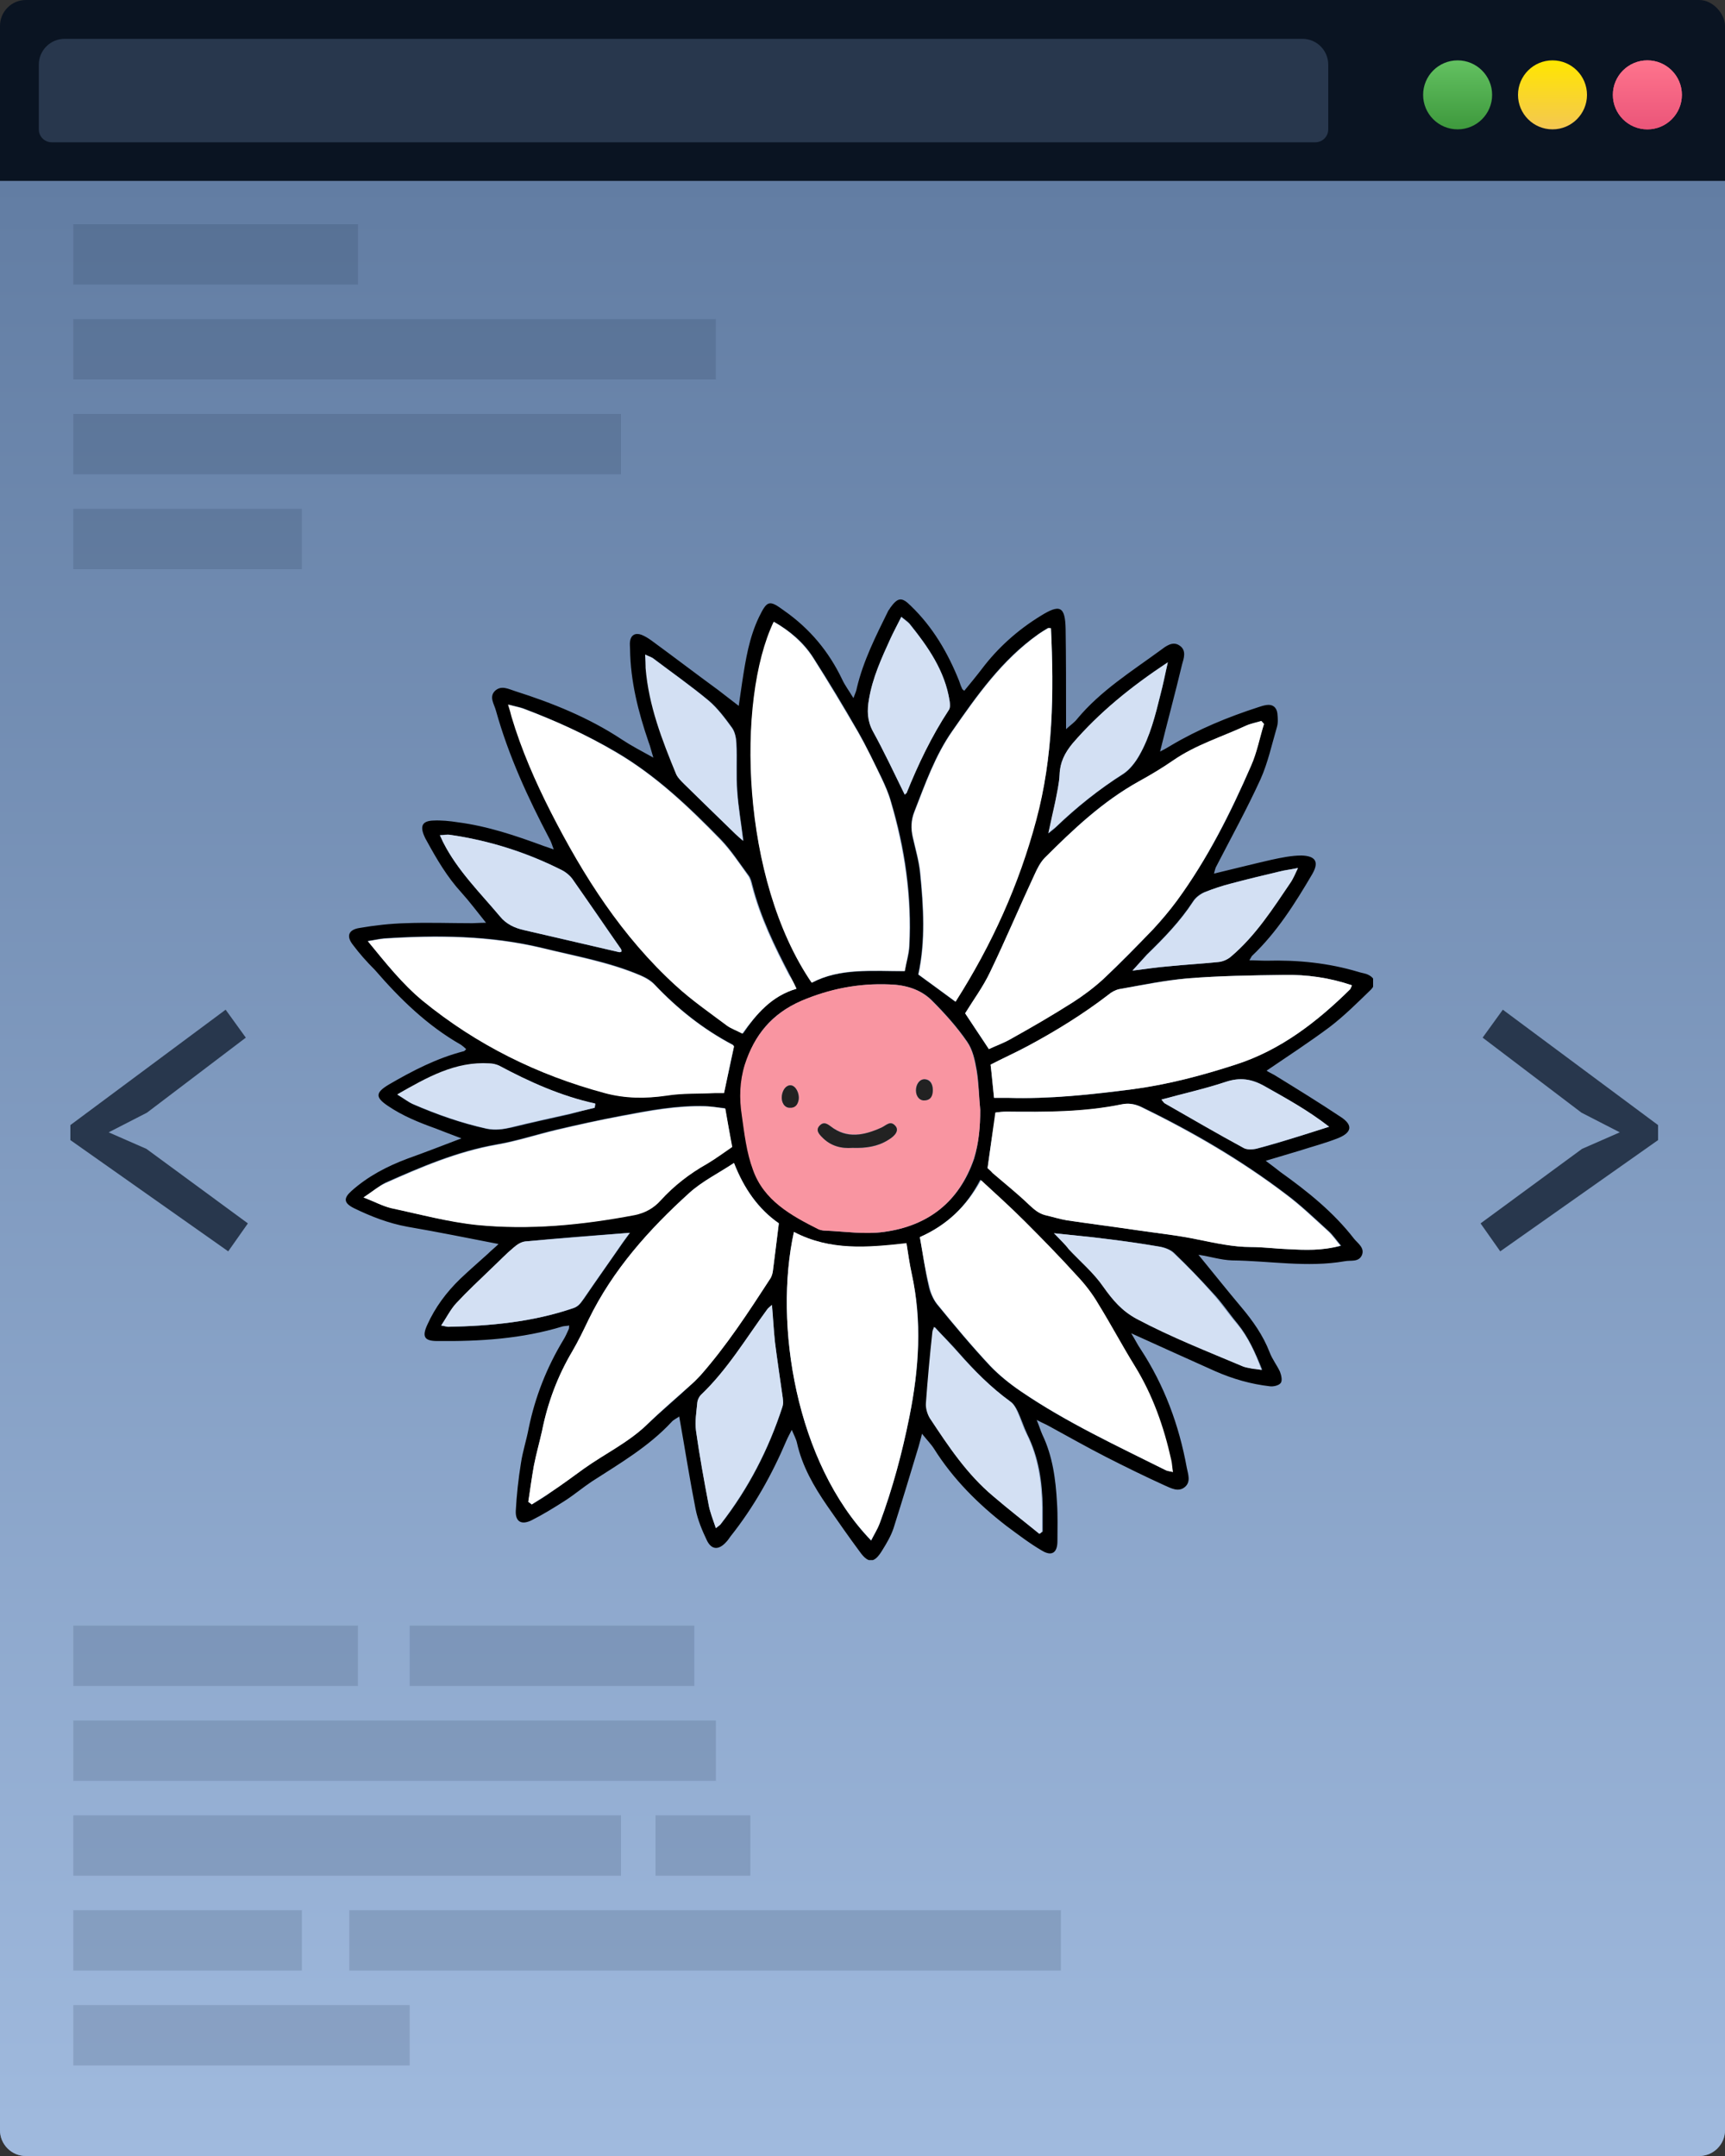 <svg width="400" height="500" viewBox="0 0 400 500" fill="none" xmlns="http://www.w3.org/2000/svg">
<rect x="0" y="0" width="400" height="500" fill="#333333" stroke="none"/>
<rect width="400" height="500" rx="6" fill="#0A1422"/>
<path d="M0 42H400V494C400 497.314 397.314 500 394 500H6C2.686 500 0 497.314 0 494V42Z" fill="#869DBD"/>
<path d="M0 42H400V494C400 497.314 397.314 500 394 500H6C2.686 500 0 497.314 0 494V42Z" fill="url(#paint0_linear)"/>
<path d="M16.32 264.4V260.92L52.32 234.16L57 240.64L34.08 258.04L25.2 262.6L33.96 266.44L57.48 283.72L52.92 290.2L16.32 264.4Z" fill="#28374D"/>
<rect x="17" y="52" width="66" height="14" fill="#1C304A" fill-opacity="0.16"/>
<rect x="17" y="74" width="149" height="14" fill="#1C304A" fill-opacity="0.16"/>
<rect x="17" y="96" width="127" height="14" fill="#1C304A" fill-opacity="0.16"/>
<rect x="17" y="118" width="53" height="14" fill="#1C304A" fill-opacity="0.16"/>
<rect x="17" y="377" width="66" height="14" fill="#1C304A" fill-opacity="0.16"/>
<rect x="17" y="399" width="149" height="14" fill="#1C304A" fill-opacity="0.16"/>
<rect x="17" y="465" width="78" height="14" fill="#1C304A" fill-opacity="0.16"/>
<rect x="17" y="421" width="127" height="14" fill="#1C304A" fill-opacity="0.16"/>
<rect x="17" y="443" width="53" height="14" fill="#1C304A" fill-opacity="0.16"/>
<rect x="95" y="377" width="66" height="14" fill="#1C304A" fill-opacity="0.16"/>
<rect x="152" y="421" width="22" height="14" fill="#1C304A" fill-opacity="0.16"/>
<rect x="81" y="443" width="165" height="14" fill="#1C304A" fill-opacity="0.16"/>
<path d="M347.88 290.2L343.32 283.72L366.84 266.44L375.6 262.6L366.72 258.04L343.8 240.64L348.48 234.16L384.48 260.92V264.4L347.88 290.2Z" fill="#28374D"/>
<g clip-path="url(#clip0)">
<path fill-rule="evenodd" clip-rule="evenodd" d="M277.9 291C281.5 295.4 284.6 299.3 287.8 303.1C290.5 306.3 292.9 309.7 294.4 313.6C295 315.2 296.1 316.6 296.8 318.1C297.1 318.9 297.4 320.1 297 320.7C296.6 321.3 295.3 321.6 294.5 321.5C290.1 321 285.9 319.8 281.8 318C275.6 315.2 269.3 312.4 262.3 309.2C263.3 310.8 263.8 311.9 264.5 312.9C270 321.3 273.4 330.5 275.2 340.4C275.5 341.9 276.2 343.7 274.7 344.9C273.2 346.1 271.5 345.1 270.1 344.5C265.5 342.4 261 340.2 256.5 337.9C252 335.6 247.6 333.1 243.2 330.7C242.5 330.3 241.7 330 240.4 329.3C241 330.8 241.3 331.8 241.7 332.7C244.1 337.7 244.8 343.1 245.1 348.5C245.3 351.5 245.2 354.5 245.2 357.4C245.2 360.1 243.9 361 241.6 359.6C238.7 357.9 236.1 355.9 233.4 353.9C226.8 348.8 221 343 216.6 336C215.9 334.9 214.9 333.9 213.8 332.5C213.5 333.8 213.2 334.7 213 335.5C211.1 341.8 209.2 348.1 207.2 354.4C206.6 356.2 205.6 357.9 204.6 359.5C202.8 362.5 201.4 362.7 199.4 359.9C196.8 356.4 194.3 352.8 191.8 349.2C188.7 344.7 186 340 184.8 334.6C184.6 333.7 184.1 332.8 183.6 331.6C183.1 332.6 182.7 333.3 182.4 334C179 342 174.8 349.5 169.4 356.3C169.1 356.7 168.8 357.2 168.4 357.6C166.7 359.5 165 359.5 163.9 357.2C162.8 354.9 161.8 352.5 161.3 350C159.9 342.9 158.8 335.8 157.5 328.5C157 328.9 156.2 329.2 155.7 329.8C150.4 335.5 143.7 339.4 137.2 343.6C135.1 345 133.1 346.7 130.9 348.1C128.4 349.7 125.8 351.3 123.2 352.6C120.9 353.7 119.5 352.9 119.6 350.4C119.8 346.7 120.2 343 120.8 339.3C121.2 336.6 122.1 333.9 122.6 331.2C124.1 323.9 126.8 317.1 130.6 310.8C131.1 310 131.5 309.1 131.9 308.2C132 308 131.9 307.8 132 307.4C131.5 307.5 131 307.5 130.5 307.6C121 310.5 111.3 311.1 101.4 311C98.4 311 97.8 310 99.1 307.2C100.9 303.2 103.5 299.7 106.7 296.6C108.8 294.6 111 292.7 113.1 290.8C113.9 290 114.8 289.3 115.6 288.5C108.4 287.1 101.5 285.7 94.5 284.5C90.1 283.7 86 282.1 82.1 280.2C79.7 279 79.6 277.9 81.5 276.2C85.3 272.8 89.7 270.5 94.5 268.7C98.4 267.3 102.3 265.8 107 264C104.6 263.1 102.8 262.4 101 261.7C97.1 260.3 93.4 258.8 90 256.5C87 254.5 87 253.4 90.2 251.5C95.7 248.3 101.3 245.4 107.5 243.8C107.7 243.8 107.8 243.6 108.1 243.3C107.7 242.9 107.3 242.6 106.9 242.3C99 237.8 92.7 231.6 86.9 224.9C85 223 83.4 221.2 81.9 219.2C80.2 217.1 80.8 215.6 83.4 215.2C86.9 214.6 90.4 214.2 94 214.1C99.2 213.9 104.3 214.1 109.5 214.1C110.3 214.1 111.2 214 112.7 214C110.6 211.4 108.9 209.1 107 207C103.7 203.4 101.3 199.3 99 195.1C98.7 194.6 98.5 194.2 98.3 193.7C97.4 191.5 98 190.4 100.4 190.3C102.3 190.2 104.3 190.4 106.2 190.7C113.1 191.6 119.6 193.8 126.1 196.2C126.7 196.4 127.3 196.6 128.4 197C128 195.9 127.8 195.2 127.4 194.5C122.4 185 117.9 175.2 115 164.8C114.6 163.3 113.4 161.7 114.7 160.3C116.2 158.8 117.9 159.8 119.5 160.3C128 163 136.5 166.4 144.2 171.5C146.3 172.9 148.6 174.1 151.5 175.7C151 174.1 150.8 173.1 150.4 172.1C148 165.1 146.2 158 146.1 150.6C146.1 150 146 149.3 146.1 148.7C146.3 147.3 147.3 146.7 148.7 147.2C149.5 147.5 150.3 148 151 148.5C156.2 152.3 161.3 156.2 166.5 160C168.1 161.2 169.7 162.5 171.3 163.7C171.5 162.3 171.8 160.3 172.1 158.2C172.9 153 173.7 147.9 176 143.1C177.9 139.2 178.4 139.1 181.8 141.6C187.8 145.8 192.2 151.1 195.3 157.6C195.9 158.9 196.8 160.1 197.9 161.9C198.3 160.8 198.6 160.2 198.7 159.5C200.2 153.2 203.1 147.5 205.9 141.8C206 141.5 206.3 141.3 206.4 141C208.2 138.5 209.1 138.4 211.2 140.5C216.3 145.4 219.8 151.4 222.4 157.9C222.6 158.5 222.8 159.1 223.1 159.7C223.1 159.8 223.2 159.9 223.6 160.2C225 158.5 226.4 156.8 227.7 155.1C231.4 150.2 236 146.1 241.2 142.9C245.8 140 247 140.6 247.1 145.9C247.2 152.6 247.2 159.3 247.2 166C247.2 166.8 247.2 167.7 247.2 169.1C248.3 168.1 249.2 167.5 249.8 166.7C255.2 160.2 262.4 155.7 269.1 150.8C270.3 149.9 271.9 148.6 273.5 149.7C275.2 150.8 274.5 152.7 274.1 154.1C272.5 160.8 270.7 167.4 269 174.3C269.8 173.9 270.7 173.4 271.5 172.9C277.9 169.1 284.7 166.3 291.8 164C292.4 163.8 293 163.6 293.7 163.5C295.1 163.3 296 164 296.2 165.4C296.3 166.5 296.4 167.6 296.1 168.6C294.9 172.7 294 176.9 292.3 180.7C289.1 187.7 285.4 194.4 281.9 201.2C281.8 201.5 281.7 201.8 281.5 202.6C286.1 201.5 290.4 200.4 294.8 199.4C297.1 198.9 299.5 198.4 301.8 198.4C305.1 198.5 305.9 199.9 304.3 202.7C300.3 209.5 296.1 216.2 290.3 221.7C290.2 221.8 290.1 222.1 289.7 222.7C291.1 222.7 292.3 222.8 293.6 222.8C300.9 222.6 308 223.3 315 225.4C315.6 225.6 316.3 225.7 316.9 225.9C318.9 226.7 319.3 228.1 317.8 229.6C314.7 232.6 311.7 235.6 308.3 238.2C303.6 241.7 298.7 244.9 293.7 248.3C294.1 248.6 294.8 248.9 295.5 249.3C300.7 252.5 305.9 255.7 311 259.1C313.7 260.9 313.5 262.6 310.4 263.9C307.4 265.1 304.3 265.9 301.2 266.9C298.9 267.6 296.5 268.3 293.5 269.2C295 270.3 296 271.1 296.9 271.8C303.2 276.3 309.2 281.1 314 287.3C314.9 288.4 316.5 289.4 315.8 291.1C315 292.8 313.2 292.2 311.8 292.5C303.1 294 294.4 292.4 285.7 292.3C283 292.2 280.7 291.4 277.9 291ZM227.3 257.4C227 254.3 227 251.2 226.5 248.2C226.1 245.9 225.6 243.5 224.3 241.6C221.9 238.1 219 234.9 216 231.9C213.4 229.4 210 228.4 206.3 228.3C199.2 228 192.5 229.3 185.9 232.1C179 235 174.9 240 172.8 246.9C171.6 250.7 171.5 254.7 172.1 258.6C172.7 262.9 173.3 267.3 174.7 271.3C177.3 278.4 183.6 281.9 189.9 285.1C190.4 285.3 190.9 285.4 191.5 285.4C196 285.6 200.6 286.3 205 285.7C215.3 284.3 222.5 278.6 225.9 268.7C227 265 227.3 261.2 227.3 257.4ZM209.8 225.2C210.2 223.2 210.8 221.3 210.9 219.4C211.5 207.9 209.9 196.7 206.6 185.8C206.1 184 205.3 182.2 204.5 180.5C202.7 176.9 201 173.2 199 169.7C195.7 163.9 192.2 158.1 188.6 152.5C186.4 149 183.2 146.3 179.5 144.2C170.8 162.4 171.8 203.9 188.3 227.9C194.8 224.5 202.1 225.3 209.8 225.2ZM184.7 229.3C184 227.9 183.6 227 183.2 226.2C179.7 219.5 176.4 212.7 174.5 205.3C174.3 204.5 174.1 203.6 173.6 203C171.5 200.2 169.6 197.2 167.2 194.7C159.8 187.1 152.2 179.9 142.9 174.4C136 170.4 128.8 167.1 121.4 164.3C120.4 163.9 119.4 163.8 118 163.4C118.3 164.7 118.5 165.5 118.8 166.2C121.2 173.8 124.3 181.1 127.9 188.3C135.5 203.2 144.4 217.2 156.9 228.6C160.6 232 164.8 234.9 168.8 237.9C169.8 238.6 171 239.1 172.3 239.7C175.4 235.1 178.9 231 184.7 229.3ZM293.1 167.9C292.9 167.7 292.7 167.4 292.5 167.2C291.3 167.5 290 167.8 288.9 168.3C283.3 170.9 277.3 172.8 272.1 176.3C269.5 178.1 266.9 179.7 264.1 181.2C255.7 185.8 248.9 192.3 242.2 199C241.2 200 240.5 201.4 239.9 202.8C236.4 210.3 233.2 218 229.6 225.4C228 228.8 225.7 231.9 223.8 235C225.7 237.9 227.4 240.5 229.3 243.3C231 242.5 232.8 241.9 234.3 241C239.1 238.2 244 235.4 248.7 232.5C251.2 230.9 253.6 229.1 255.8 227.1C259.8 223.4 263.6 219.5 267.4 215.5C269.4 213.4 271.2 211.2 272.9 208.9C280 199.2 285.4 188.6 290.1 177.6C291.4 174.5 292.1 171.1 293.1 167.9ZM122.5 348.3C122.8 348.5 123.1 348.7 123.3 348.9C124.8 348 126.4 347.1 127.8 346C130.4 344.2 132.9 342.4 135.4 340.6C140.2 337.1 145.6 334.6 149.9 330.5C153.4 327.2 157.1 324.1 160.6 320.8C161.2 320.2 161.8 319.6 162.4 319C168.5 312 173.5 304.4 178.5 296.7C178.8 296.2 179.1 295.5 179.2 294.9C179.7 291.2 180.1 287.6 180.6 283.7C175.8 280.3 172.5 275.6 170.2 269.7C166.6 272.1 162.9 273.9 159.9 276.6C150.5 285.1 142.1 294.5 136.5 306C135.3 308.5 134.1 311 132.7 313.4C129.3 319.2 127 325.3 125.7 331.8C125.1 334.5 124.4 337.2 123.8 339.9C123.3 342.6 123 345.5 122.5 348.3ZM170.2 242.7C170.1 242.5 170 242.3 169.8 242.2C163 238.6 157.1 233.9 151.8 228.3C151 227.4 149.8 226.7 148.6 226.2C141.2 223 133.4 221.7 125.7 219.8C113.6 216.9 101.4 216.8 89.1 217.6C88 217.7 86.9 218 85.3 218.2C89.5 223.4 93.3 228.2 98 232C110.4 242.2 124.6 249.2 140.2 253.4C145 254.7 149.7 254.8 154.6 254C158.3 253.4 162.1 253.6 165.9 253.4C166.6 253.4 167.3 253.4 167.9 253.4C168.7 249.7 169.5 246.2 170.2 242.7ZM213.3 286.9C214 290.8 214.5 294.5 215.3 298.1C215.6 299.6 216.3 301.2 217.2 302.4C221.2 307.3 225.2 312.1 229.5 316.7C231.6 318.9 234.1 320.9 236.6 322.6C247.1 329.8 258.8 335.2 270.2 340.9C270.6 341.1 271.1 341.1 271.8 341.3C271.6 340.2 271.6 339.3 271.4 338.5C269.7 330.8 267.1 323.4 262.9 316.6C260 311.9 257.4 307 254.5 302.3C253.1 300 251.3 297.8 249.5 295.7C245.6 291.4 241.6 287.3 237.5 283.2C234.3 280 230.9 277 227.3 273.6C224.1 279.8 219.6 284.1 213.3 286.9ZM229 270.9C229.3 271.2 229.8 271.6 230.3 272C233.1 274.4 236.1 276.8 238.8 279.4C239.9 280.5 240.9 281.4 242.5 281.8C244.2 282.2 245.8 282.7 247.5 283C252.9 283.8 258.4 284.5 263.8 285.3C268.6 286 273.4 286.5 278.1 287.5C282.1 288.3 286.1 289.2 290.2 289.2C293.1 289.2 296 289.6 298.9 289.7C302.8 289.9 306.7 290 311 288.9C309.9 287.6 309.1 286.4 308.1 285.5C304.9 282.6 301.7 279.5 298.2 276.9C287.8 269 276.5 262.4 264.7 256.7C263.2 256 261.8 255.8 260.3 256.1C251.5 258 242.6 257.9 233.6 257.8C232.7 257.8 231.7 257.9 231 258C230.2 262.4 229.6 266.5 229 270.9ZM243.7 145.7C243.3 145.7 243.1 145.6 242.9 145.7C242.2 146.1 241.4 146.6 240.7 147.1C232.3 153 226.5 161.3 220.8 169.5C216.8 175.2 214.5 181.8 212 188.2C211.2 190.2 211.2 192.1 211.6 194.1C212.2 196.8 213 199.5 213.3 202.2C214.1 210.2 214.6 218.2 212.9 226C215.8 228.1 218.5 230.1 221.5 232.3C229.9 219.2 236.2 205.2 240.2 190.2C244.3 175.5 244.4 160.6 243.7 145.7ZM184.1 285.7C179.4 307 184.5 339.1 202 357.3C202.7 355.9 203.5 354.6 204 353.3C207 345.2 209.2 337 210.9 328.5C213.1 317.4 213.9 306.4 211.4 295.4C210.9 293.2 210.6 290.9 210.2 288.4C201.2 289.4 192.5 290.1 184.1 285.7ZM313.5 228.5C308.2 226.7 303 226 297.7 226.1C290.3 226.2 282.8 226.3 275.4 226.9C270.1 227.3 264.8 228.4 259.5 229.4C258.6 229.6 257.7 230.1 257 230.7C251.2 235.3 244.9 239.1 238.3 242.6C235.5 244.1 232.6 245.4 229.7 246.9C230 249.4 230.2 251.8 230.5 254.6C231.6 254.6 232.7 254.6 233.7 254.6C243.4 254.9 253 253.9 262.7 252.6C270.9 251.5 278.8 249.4 286.5 246.9C296.9 243.5 305.4 237 313.1 229.4C313.2 229.2 313.3 229 313.5 228.5ZM84.3 277.7C86.9 278.7 88.7 279.7 90.6 280.1C97.2 281.6 103.8 283.3 110.5 284C122.8 285.3 135 284 147.1 281.7C149.5 281.2 151.5 280.1 153.1 278.3C156.2 274.9 159.8 272 163.9 269.8C165.9 268.7 167.8 267.2 169.7 265.9C169.2 262.8 168.7 260 168.1 257C166.4 256.8 165 256.6 163.5 256.5C157 256.3 150.6 257.5 144.3 258.7C139.1 259.7 134 260.8 128.9 262C124.3 263.1 119.8 264.6 115.1 265.4C106 267 97.6 270.6 89.3 274.3C87.8 275.1 86.4 276.3 84.3 277.7ZM241 355.7C241.3 355.5 241.5 355.4 241.8 355.2C241.8 353.3 241.8 351.4 241.8 349.6C241.7 343.7 240.9 338 238.2 332.6C237.4 330.9 236.8 329 236 327.3C235.6 326.5 235.1 325.6 234.4 325.1C229.8 321.8 226 317.9 222.3 313.7C220.6 311.7 218.7 309.9 216.8 307.8C216.6 308.5 216.4 308.7 216.4 309C215.9 314.5 215.3 320 214.9 325.5C214.8 326.7 215.1 328.1 215.8 329C220 335.5 224.4 342 230.5 347.1C233.9 350 237.5 352.8 241 355.7ZM244.4 286C246 287.6 247 288.6 248 289.7C250.7 292.6 253.8 295.2 256 298.4C258.1 301.5 260.2 304.1 263.8 305.9C271.8 310.1 280.2 313.4 288.4 316.9C288.9 317.1 289.4 317.2 290 317.3C290.8 317.4 291.6 317.5 292.7 317.7C291.1 313.7 289.5 310.1 287 307C285 304.6 283.3 302 281.2 299.8C278.3 296.6 275.4 293.6 272.3 290.6C271.5 289.8 270.1 289.3 268.9 289.1C264.8 288.4 260.6 287.8 256.5 287.3C252.6 286.8 248.9 286.5 244.4 286ZM166 354.4C166.7 353.8 167 353.7 167.2 353.4C173.6 345.2 178.2 336.2 181.4 326.4C181.6 325.7 181.5 325 181.5 324.2C180.9 319.9 180.3 315.6 179.7 311.3C179.4 308.5 179.2 305.7 179 302.7C178.5 303.2 178.2 303.3 178 303.6C173 310.4 168.7 317.7 162.5 323.6C162.1 324 161.7 324.7 161.7 325.3C161.5 327.5 161.1 329.8 161.4 331.9C162.2 337.6 163.3 343.2 164.3 348.9C164.6 350.6 165.3 352.3 166 354.4ZM102.3 307.4C103.2 307.6 103.6 307.7 104 307.7C113.8 307.5 123.5 306.6 132.9 303.4C134.2 303 134.7 302.1 135.4 301.2C138.4 296.8 141.5 292.4 144.5 288.1C145 287.4 145.6 286.6 146.1 285.9C137.9 286.5 129.9 287.1 121.9 287.9C121 288 120 288.7 119.2 289.3C117.4 290.8 115.8 292.5 114.1 294.1C111.3 296.8 108.5 299.4 105.9 302.2C104.5 303.6 103.6 305.4 102.3 307.4ZM144.1 220.7C144.1 220.5 144.1 220.3 144 220.1C140.3 214.7 136.5 209.2 132.7 203.8C132.1 203 131.2 202.2 130.3 201.8C122.1 197.6 113.4 194.9 104.3 193.6C103.6 193.5 102.9 193.6 102 193.7C102.4 194.5 102.5 195 102.8 195.4C106.1 201.9 111.3 207 116 212.6C117.4 214.3 119.3 215.2 121.5 215.7C128.8 217.4 136.1 219.1 143.5 220.8C143.6 220.8 143.9 220.7 144.1 220.7ZM149.6 151.8C149.7 153.1 149.7 154 149.8 154.9C150.6 163.6 153.7 171.6 156.9 179.6C157.2 180.4 158 181.1 158.7 181.8C162.6 185.7 166.6 189.6 170.6 193.4C171.1 193.9 171.6 194.3 172.4 195C171.9 190.9 171.2 187.2 171 183.5C170.7 179.8 171 176.1 170.8 172.4C170.7 171.2 170.5 169.8 169.8 168.8C168.2 166.6 166.5 164.3 164.4 162.5C160.2 159 155.7 155.9 151.4 152.6C150.9 152.4 150.4 152.2 149.6 151.8ZM209.8 184.3C210 184.1 210.1 184 210.2 183.9C212.9 177.2 216 170.7 220 164.6C220.3 164.1 220.3 163.2 220.2 162.5C219.1 155.5 215.2 150 210.9 144.6C210.5 144.1 209.8 143.7 209 143C208.1 144.8 207.3 146.4 206.5 148C204.4 152.6 202.4 157.1 201.5 162.1C201.1 164.7 201.1 167 202.4 169.5C205 174.3 207.3 179.2 209.8 184.3ZM137.9 256.9C138 256.6 138 256.3 138.1 256C130.2 254.2 122.9 251 115.8 247.2C115.2 246.9 114.4 246.7 113.6 246.7C105.7 246.3 99.2 250 92.2 253.9C93.7 254.8 94.7 255.6 95.8 256.1C101.3 258.5 107 260.5 112.9 261.8C114.9 262.2 116.7 261.9 118.6 261.5C123.1 260.4 127.6 259.4 132.1 258.4C133.9 257.9 135.9 257.4 137.9 256.9ZM270.8 153.6C262.1 159.3 254.9 165.3 248.7 172.5C246.9 174.6 245.8 176.8 245.7 179.7C245.6 181.8 245.1 183.9 244.7 186C244.3 188.2 243.8 190.4 243.1 193.3C244.1 192.5 244.5 192.2 244.9 191.8C249.7 187.2 254.9 183 260.5 179.5C262 178.5 263.3 176.8 264.2 175.2C266.7 170.8 267.9 165.9 269.1 161.1C269.7 158.8 270.2 156.5 270.8 153.6ZM262.6 225.1C265.8 224.7 268.3 224.3 270.9 224.1C274.8 223.7 278.6 223.5 282.5 223.1C283.5 223 284.6 222.5 285.3 221.9C291.1 217 295.1 210.6 299.3 204.5C299.8 203.7 300.2 202.8 300.9 201.3C299 201.7 297.8 201.8 296.7 202.1C292.9 203 289.2 203.9 285.4 204.9C283.3 205.5 281.3 206.1 279.3 206.9C278.3 207.3 277.2 208.1 276.6 209.1C273.6 213.7 269.8 217.6 265.9 221.4C265 222.4 264 223.5 262.6 225.1ZM308.2 261.3C303.1 257.4 298.2 254.7 293.3 251.9C290.3 250.2 287.6 249.8 284.3 250.9C279.5 252.5 274.5 253.6 269.4 255C269.8 255.4 270 255.7 270.2 255.9C276.2 259.3 282.3 262.8 288.4 266.2C289.2 266.6 290.5 266.6 291.4 266.4C294.6 265.6 297.8 264.6 301 263.6C303.2 262.9 305.4 262.2 308.2 261.3Z" fill="black"/>
<path fill-rule="evenodd" clip-rule="evenodd" d="M227.3 257.4C227.3 261.3 227 265 225.8 268.7C222.4 278.7 215.3 284.3 204.9 285.7C200.5 286.3 195.9 285.6 191.4 285.4C190.9 285.4 190.3 285.3 189.8 285.1C183.4 281.9 177.1 278.4 174.6 271.3C173.1 267.3 172.6 262.9 172 258.6C171.4 254.7 171.5 250.8 172.7 246.9C174.9 240.1 179 235.1 185.8 232.1C192.4 229.3 199.1 228 206.2 228.3C209.9 228.4 213.3 229.4 215.9 231.9C218.9 234.9 221.8 238.1 224.2 241.6C225.5 243.4 226 245.9 226.4 248.2C226.9 251.2 227 254.3 227.3 257.4ZM197.7 266.2C200.7 266.3 203.5 266 205.9 264.4C207.8 263.3 208.4 262.1 207.7 261.2C206.5 259.7 205.5 261 204.4 261.5C200.5 263.3 196.5 264.1 192.6 261.2C191.8 260.6 190.9 260.1 190.1 261C189.1 262.1 189.8 262.9 190.6 263.7C192.6 265.8 195.1 266.4 197.7 266.2ZM216.3 252.8C216.3 251.3 215.7 250.3 214.5 250.3C213.3 250.2 212.3 251.4 212.4 252.9C212.4 254.3 213.3 255.3 214.4 255.2C215.8 255.2 216.2 254.1 216.3 252.8ZM183.4 251.7C182.4 251.6 181.5 252.6 181.3 254.1C181.1 255.6 181.9 256.9 183.1 256.9C184.4 256.9 185 256.1 185.2 255C185.4 253.4 184.5 251.8 183.4 251.7Z" fill="#F995A1"/>
<path fill-rule="evenodd" clip-rule="evenodd" d="M209.8 225.2C202.1 225.2 194.8 224.4 188.2 227.9C171.8 203.9 170.7 162.4 179.4 144.2C183.1 146.3 186.2 149 188.5 152.5C192.1 158.2 195.5 163.9 198.9 169.7C200.9 173.2 202.7 176.9 204.4 180.5C205.2 182.2 206 184 206.5 185.8C209.7 196.8 211.4 208 210.8 219.4C210.7 221.3 210.1 223.2 209.8 225.2Z" fill="white"/>
<path fill-rule="evenodd" clip-rule="evenodd" d="M184.7 229.3C178.9 231 175.5 235.1 172.1 239.7C170.8 239 169.6 238.6 168.6 237.9C164.6 234.9 160.4 232 156.7 228.6C144.2 217.2 135.3 203.2 127.7 188.3C124.1 181.2 120.9 173.9 118.6 166.2C118.4 165.4 118.2 164.6 117.8 163.4C119.2 163.8 120.2 164 121.2 164.3C128.7 167.1 135.8 170.3 142.7 174.4C152 179.8 159.6 187.1 167 194.7C169.4 197.2 171.4 200.2 173.4 203C173.9 203.7 174.1 204.5 174.3 205.3C176.2 212.7 179.5 219.5 183 226.2C183.6 227 184 227.8 184.7 229.3Z" fill="white"/>
<path fill-rule="evenodd" clip-rule="evenodd" d="M293.1 167.9C292.1 171.1 291.5 174.5 290.1 177.6C285.3 188.5 280 199.2 272.9 208.9C271.2 211.2 269.3 213.4 267.4 215.5C263.6 219.4 259.8 223.3 255.8 227.1C253.6 229.1 251.2 230.9 248.7 232.5C244 235.5 239.2 238.3 234.3 241C232.7 241.9 231 242.5 229.3 243.3C227.5 240.5 225.7 237.9 223.8 235C225.7 231.9 228 228.8 229.6 225.4C233.2 217.9 236.4 210.3 239.9 202.8C240.5 201.5 241.2 200.1 242.2 199C248.9 192.3 255.7 185.9 264.1 181.2C266.8 179.7 269.5 178.1 272.1 176.3C277.3 172.7 283.3 170.9 288.9 168.3C290 167.8 291.3 167.6 292.5 167.2C292.6 167.4 292.9 167.6 293.1 167.9Z" fill="white"/>
<path fill-rule="evenodd" clip-rule="evenodd" d="M122.5 348.3C122.9 345.5 123.3 342.7 123.8 339.9C124.3 337.2 125.1 334.5 125.7 331.8C127 325.3 129.3 319.1 132.7 313.4C134.1 311 135.3 308.5 136.5 306C142.1 294.5 150.5 285.1 159.9 276.6C162.9 273.9 166.6 272.1 170.2 269.7C172.5 275.6 175.8 280.4 180.6 283.7C180.1 287.6 179.7 291.2 179.2 294.9C179.1 295.5 178.9 296.2 178.5 296.7C173.5 304.4 168.5 312.1 162.4 319C161.8 319.6 161.2 320.3 160.6 320.8C157 324 153.3 327.1 149.9 330.5C145.6 334.6 140.2 337.2 135.4 340.6C132.9 342.4 130.4 344.3 127.8 346C126.3 347 124.8 347.9 123.3 348.9C123.1 348.7 122.8 348.5 122.5 348.3Z" fill="white"/>
<path fill-rule="evenodd" clip-rule="evenodd" d="M170.2 242.7C169.4 246.2 168.7 249.7 167.9 253.5C167.3 253.5 166.6 253.5 165.9 253.5C162.1 253.7 158.3 253.5 154.6 254.1C149.7 254.8 145 254.8 140.2 253.5C124.6 249.3 110.5 242.3 98 232.1C93.3 228.2 89.5 223.4 85.3 218.3C86.9 218 88 217.8 89.1 217.7C101.4 216.9 113.6 217 125.7 219.9C133.4 221.8 141.3 223.2 148.6 226.3C149.7 226.8 150.9 227.5 151.8 228.4C157.1 234 163 238.7 169.8 242.3C170 242.3 170.1 242.5 170.2 242.7Z" fill="white"/>
<path fill-rule="evenodd" clip-rule="evenodd" d="M213.3 286.9C219.6 284.1 224.1 279.8 227.5 273.7C231.1 277 234.5 280.1 237.7 283.3C241.8 287.4 245.8 291.5 249.7 295.8C251.6 297.8 253.3 300 254.7 302.4C257.6 307.1 260.2 312 263.1 316.7C267.3 323.5 269.9 330.9 271.6 338.6C271.8 339.4 271.8 340.3 272 341.4C271.3 341.2 270.8 341.2 270.4 341C259 335.3 247.4 329.9 236.8 322.7C234.3 321 231.8 319 229.7 316.8C225.4 312.2 221.4 307.4 217.4 302.5C216.4 301.3 215.8 299.7 215.5 298.2C214.5 294.5 214 290.8 213.3 286.9Z" fill="white"/>
<path fill-rule="evenodd" clip-rule="evenodd" d="M229 270.9C229.6 266.6 230.2 262.4 230.8 258C231.6 257.9 232.5 257.8 233.4 257.8C242.3 257.9 251.3 257.9 260.1 256.1C261.6 255.8 263 256 264.5 256.7C276.3 262.5 287.6 269 298 276.9C301.5 279.5 304.7 282.6 307.9 285.5C308.9 286.4 309.7 287.6 310.8 288.9C306.5 290.1 302.6 289.9 298.7 289.7C295.8 289.6 292.9 289.2 290 289.2C285.9 289.2 281.9 288.3 277.9 287.5C273.2 286.5 268.4 286 263.6 285.3C258.2 284.5 252.7 283.8 247.3 283C245.6 282.7 244 282.2 242.3 281.8C240.8 281.4 239.8 280.5 238.6 279.4C235.9 276.8 233 274.5 230.1 272C229.8 271.6 229.3 271.2 229 270.9Z" fill="white"/>
<path fill-rule="evenodd" clip-rule="evenodd" d="M243.7 145.7C244.4 160.7 244.2 175.6 240.3 190.2C236.3 205.2 230 219.1 221.6 232.3C218.6 230.1 215.9 228.1 213 226C214.7 218.2 214.2 210.2 213.4 202.2C213.1 199.5 212.3 196.8 211.7 194.1C211.2 192.1 211.3 190.2 212.1 188.2C214.6 181.8 216.9 175.2 220.9 169.5C226.6 161.3 232.4 153.1 240.8 147.1C241.5 146.6 242.2 146.2 243 145.7C243.1 145.6 243.4 145.7 243.7 145.7Z" fill="white"/>
<path fill-rule="evenodd" clip-rule="evenodd" d="M184.1 285.7C192.5 290.1 201.2 289.3 210.2 288.3C210.6 290.8 210.9 293 211.4 295.3C213.8 306.4 213.1 317.4 210.9 328.4C209.2 336.9 207 345.1 204 353.2C203.5 354.6 202.7 355.8 202 357.2C184.5 339.2 179.4 307 184.1 285.7Z" fill="white"/>
<path fill-rule="evenodd" clip-rule="evenodd" d="M313.5 228.5C313.3 229 313.2 229.2 313.1 229.4C305.4 237 296.9 243.6 286.5 246.9C278.8 249.4 270.9 251.5 262.7 252.6C253.1 253.8 243.5 254.9 233.7 254.6C232.7 254.6 231.6 254.6 230.5 254.6C230.2 251.8 230 249.4 229.7 246.9C232.6 245.4 235.5 244.1 238.3 242.6C244.8 239.1 251.1 235.2 257 230.7C257.7 230.1 258.6 229.6 259.5 229.4C264.8 228.5 270.1 227.4 275.4 226.9C282.8 226.3 290.2 226.2 297.7 226.1C303 226 308.2 226.7 313.5 228.5Z" fill="white"/>
<path fill-rule="evenodd" clip-rule="evenodd" d="M84.3 277.7C86.4 276.3 87.8 275.1 89.4 274.4C97.7 270.7 106.1 267.1 115.2 265.5C119.8 264.7 124.4 263.2 129 262.1C134.1 260.9 139.3 259.7 144.4 258.8C150.7 257.6 157.1 256.4 163.6 256.6C165.1 256.6 166.5 256.9 168.2 257.1C168.7 260.1 169.2 262.9 169.8 266C167.9 267.3 166 268.7 164 269.9C159.9 272.2 156.3 275 153.2 278.4C151.6 280.2 149.6 281.3 147.2 281.8C135.1 284.1 122.9 285.3 110.6 284.1C103.9 283.4 97.3 281.6 90.7 280.2C88.7 279.7 86.9 278.7 84.3 277.7Z" fill="white"/>
<path fill-rule="evenodd" clip-rule="evenodd" d="M241 355.7C237.4 352.8 233.8 350 230.3 347C224.2 341.9 219.9 335.4 215.6 328.9C215 327.9 214.6 326.5 214.7 325.4C215.1 319.9 215.6 314.4 216.2 308.9C216.2 308.6 216.4 308.3 216.6 307.7C218.6 309.8 220.4 311.7 222.1 313.6C225.8 317.8 229.7 321.7 234.2 325C234.9 325.5 235.5 326.4 235.8 327.2C236.6 328.9 237.1 330.8 238 332.5C240.7 337.9 241.5 343.6 241.6 349.5C241.6 351.4 241.6 353.3 241.6 355.1C241.5 355.4 241.3 355.6 241 355.7Z" fill="#D3E0F3"/>
<path fill-rule="evenodd" clip-rule="evenodd" d="M244.4 286C248.9 286.5 252.6 286.8 256.3 287.3C260.5 287.8 264.6 288.4 268.7 289.1C269.9 289.3 271.3 289.8 272.1 290.6C275.2 293.5 278.2 296.6 281 299.8C283.1 302.1 284.8 304.7 286.8 307C289.4 310.1 291 313.6 292.5 317.7C291.4 317.5 290.6 317.5 289.8 317.3C289.3 317.2 288.7 317.1 288.2 316.9C279.9 313.4 271.5 310.1 263.6 305.9C260.1 304 258 301.5 255.8 298.4C253.6 295.2 250.5 292.6 247.8 289.7C247 288.6 245.9 287.6 244.4 286Z" fill="#D3E0F3"/>
<path fill-rule="evenodd" clip-rule="evenodd" d="M166 354.4C165.3 352.3 164.6 350.6 164.3 348.8C163.2 343.2 162.2 337.5 161.4 331.8C161.1 329.6 161.5 327.4 161.7 325.2C161.8 324.6 162.1 323.9 162.5 323.5C168.7 317.6 173 310.3 178 303.5C178.2 303.3 178.4 303.1 179 302.6C179.3 305.7 179.4 308.4 179.7 311.2C180.2 315.5 180.9 319.8 181.5 324.1C181.6 324.8 181.7 325.6 181.4 326.3C178.2 336.1 173.5 345.1 167.2 353.3C167 353.7 166.7 353.8 166 354.4Z" fill="#D3E0F3"/>
<path fill-rule="evenodd" clip-rule="evenodd" d="M102.3 307.4C103.6 305.5 104.5 303.6 105.8 302.2C108.4 299.4 111.2 296.8 114 294.1C115.7 292.5 117.3 290.8 119.1 289.3C119.9 288.6 120.8 288 121.8 287.9C129.8 287.2 137.9 286.6 146 285.9C145.5 286.6 145 287.3 144.4 288.1C141.4 292.5 138.3 296.8 135.3 301.2C134.6 302.2 134.1 303 132.8 303.4C123.4 306.6 113.7 307.5 103.9 307.7C103.6 307.7 103.2 307.5 102.3 307.4Z" fill="#D3E0F3"/>
<path fill-rule="evenodd" clip-rule="evenodd" d="M144.1 220.7C143.9 220.8 143.7 220.9 143.5 220.8C136.2 219.1 128.9 217.4 121.5 215.7C119.3 215.2 117.4 214.3 116 212.6C111.3 207 106.1 201.9 102.8 195.4C102.6 194.9 102.4 194.5 102 193.7C103 193.7 103.7 193.5 104.3 193.6C113.4 194.9 122.1 197.7 130.3 201.8C131.2 202.3 132.1 203 132.7 203.8C136.5 209.2 140.2 214.7 144 220.1C144.1 220.2 144.1 220.5 144.1 220.7Z" fill="#D3E0F3"/>
<path fill-rule="evenodd" clip-rule="evenodd" d="M149.6 151.8C150.4 152.2 150.9 152.3 151.3 152.6C155.7 155.9 160.1 159 164.3 162.5C166.4 164.3 168.1 166.6 169.7 168.8C170.4 169.8 170.7 171.2 170.7 172.4C170.9 176.1 170.6 179.8 170.9 183.5C171.2 187.2 171.8 190.8 172.3 195C171.5 194.3 171 193.9 170.5 193.4C166.5 189.5 162.6 185.7 158.6 181.8C157.9 181.1 157.2 180.4 156.8 179.6C153.5 171.6 150.4 163.6 149.7 154.9C149.7 154 149.7 153.1 149.6 151.8Z" fill="#D3E0F3"/>
<path fill-rule="evenodd" clip-rule="evenodd" d="M209.8 184.3C207.3 179.2 205 174.3 202.4 169.6C201.1 167.2 201 164.8 201.5 162.2C202.3 157.2 204.4 152.7 206.5 148.1C207.2 146.5 208.1 144.9 209 143.1C209.8 143.8 210.4 144.2 210.9 144.7C215.2 150 219.1 155.6 220.2 162.6C220.3 163.3 220.4 164.2 220 164.7C216 170.8 212.9 177.3 210.2 184C210.1 184 210 184 209.8 184.3Z" fill="#D3E0F3"/>
<path fill-rule="evenodd" clip-rule="evenodd" d="M137.9 256.9C135.9 257.4 134 257.8 132 258.3C127.5 259.3 123 260.3 118.5 261.4C116.6 261.9 114.8 262.1 112.8 261.7C106.9 260.4 101.3 258.4 95.7 256C94.6 255.5 93.6 254.7 92.1 253.8C99.1 249.8 105.6 246.1 113.5 246.6C114.2 246.6 115 246.8 115.7 247.1C122.8 250.9 130.1 254.2 138 255.9C138 256.3 137.9 256.6 137.9 256.9Z" fill="#D3E0F3"/>
<path fill-rule="evenodd" clip-rule="evenodd" d="M270.8 153.6C270.1 156.5 269.7 158.8 269.1 161C267.9 165.9 266.7 170.7 264.2 175.1C263.3 176.7 262 178.4 260.5 179.4C254.9 183 249.7 187.1 244.9 191.7C244.5 192.1 244.1 192.3 243.1 193.2C243.7 190.3 244.2 188.1 244.7 185.9C245.1 183.8 245.6 181.7 245.7 179.6C245.8 176.8 246.9 174.6 248.7 172.4C254.9 165.2 262.2 159.3 270.8 153.6Z" fill="#D3E0F3"/>
<path fill-rule="evenodd" clip-rule="evenodd" d="M262.6 225.1C264 223.6 265 222.5 266 221.4C269.9 217.6 273.7 213.7 276.7 209.1C277.3 208.2 278.3 207.4 279.4 206.9C281.4 206.1 283.4 205.4 285.5 204.9C289.2 203.9 293 203 296.8 202.1C297.9 201.8 299.1 201.7 301 201.3C300.3 202.8 299.9 203.7 299.4 204.5C295.2 210.7 291.2 217 285.4 221.9C284.7 222.5 283.6 223 282.6 223.1C278.7 223.5 274.9 223.7 271 224.1C268.4 224.3 265.8 224.7 262.6 225.1Z" fill="#D3E0F3"/>
<path fill-rule="evenodd" clip-rule="evenodd" d="M308.2 261.3C305.4 262.2 303.2 262.9 300.9 263.6C297.7 264.6 294.5 265.5 291.3 266.4C290.4 266.6 289.1 266.7 288.3 266.2C282.2 262.9 276.2 259.4 270.1 255.9C269.9 255.8 269.7 255.5 269.3 255C274.4 253.6 279.4 252.5 284.2 250.9C287.5 249.8 290.2 250.2 293.2 251.9C298.2 254.7 303.2 257.4 308.2 261.3Z" fill="#D3E0F3"/>
<path fill-rule="evenodd" clip-rule="evenodd" d="M197.7 266.2C195.1 266.4 192.6 265.8 190.6 263.7C189.8 262.9 189.1 262 190.1 261C191 260.1 191.8 260.6 192.6 261.2C196.4 264.2 200.4 263.3 204.4 261.5C205.5 261 206.5 259.7 207.7 261.2C208.4 262.1 207.8 263.3 205.9 264.4C203.5 265.9 200.7 266.3 197.7 266.2Z" fill="#222222"/>
<path fill-rule="evenodd" clip-rule="evenodd" d="M216.3 252.8C216.3 254.1 215.9 255.1 214.4 255.2C213.3 255.3 212.4 254.3 212.4 252.9C212.4 251.4 213.3 250.2 214.5 250.3C215.6 250.4 216.3 251.3 216.3 252.8Z" fill="#222222"/>
<path fill-rule="evenodd" clip-rule="evenodd" d="M183.4 251.7C184.5 251.8 185.4 253.5 185.2 255C185 256.2 184.4 257 183.1 256.9C181.9 256.9 181.1 255.6 181.3 254.1C181.5 252.6 182.4 251.6 183.4 251.7Z" fill="#222222"/>
</g>
<circle cx="382" cy="22" r="8" fill="#F2578F"/>
<circle cx="382" cy="22" r="8" fill="url(#paint1_linear)"/>
<circle cx="360" cy="22" r="8" fill="url(#paint2_linear)"/>
<circle cx="338" cy="22" r="8" fill="url(#paint3_linear)"/>
<path d="M9 15C9 11.686 11.686 9 15 9H302C305.314 9 308 11.686 308 15V30C308 31.657 306.657 33 305 33H12C10.343 33 9 31.657 9 30V15Z" fill="#647FA5" fill-opacity="0.33"/>
<defs>
<linearGradient id="paint0_linear" x1="200" y1="42" x2="200" y2="500" gradientUnits="userSpaceOnUse">
<stop stop-color="#627DA3"/>
<stop offset="1" stop-color="#A0BADE"/>
</linearGradient>
<linearGradient id="paint1_linear" x1="382" y1="14" x2="382" y2="30" gradientUnits="userSpaceOnUse">
<stop stop-color="#FE74A5"/>
<stop offset="0" stop-color="#FE748D"/>
<stop offset="1" stop-color="#EB5579"/>
</linearGradient>
<linearGradient id="paint2_linear" x1="360" y1="14" x2="360" y2="30" gradientUnits="userSpaceOnUse">
<stop stop-color="#FFEB39"/>
<stop offset="0" stop-color="#FFE600"/>
<stop offset="1" stop-color="#F4C752"/>
</linearGradient>
<linearGradient id="paint3_linear" x1="338" y1="14" x2="338" y2="30" gradientUnits="userSpaceOnUse">
<stop stop-color="#63BA6C"/>
<stop offset="0" stop-color="#63C161"/>
<stop offset="1" stop-color="#3E993D"/>
</linearGradient>
<clipPath id="clip0">
<rect width="238.4" height="222.8" fill="white" transform="translate(80 139)"/>
</clipPath>
</defs>
</svg>
